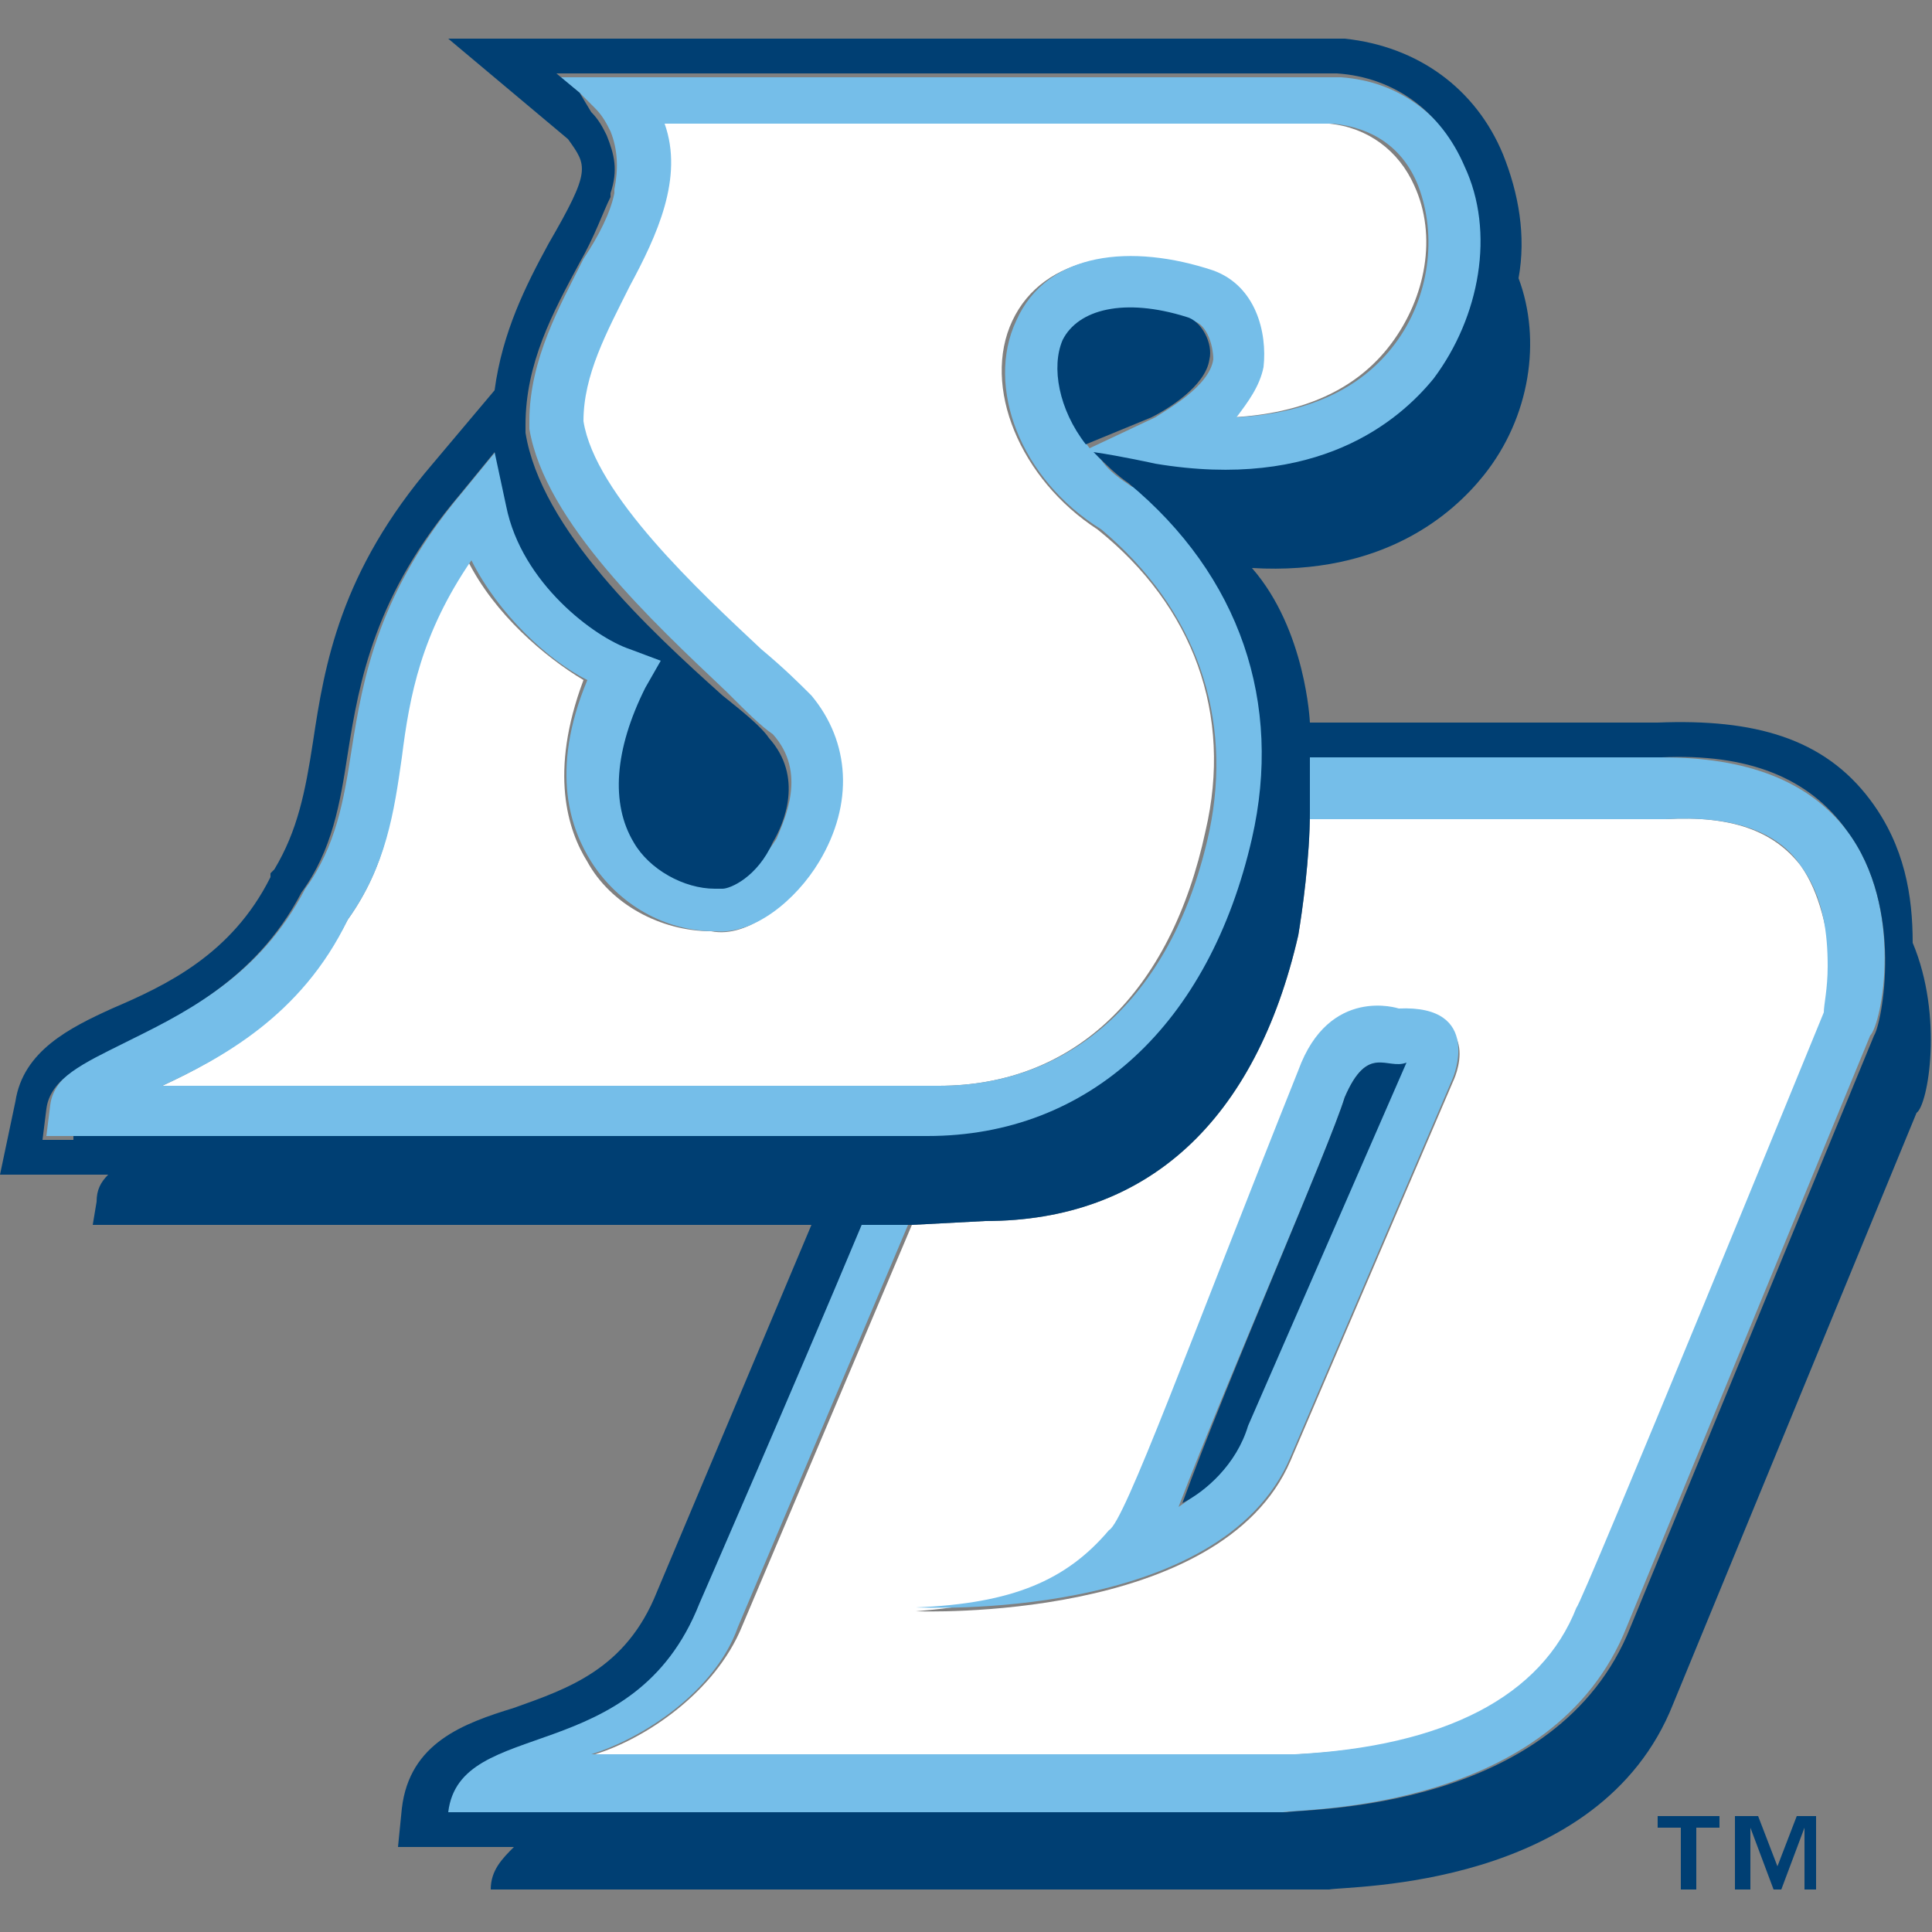 <?xml version="1.0" encoding="utf-8"?>
<!-- Generator: Adobe Illustrator 19.0.0, SVG Export Plug-In . SVG Version: 6.00 Build 0)  -->
<svg version="1.1" id="Layer_1" xmlns="http://www.w3.org/2000/svg" xmlns:xlink="http://www.w3.org/1999/xlink" x="0px" y="0px"
	 viewBox="0 0 50 50" style="enable-background:new 0 0 50 50;" xml:space="preserve">
<rect x="0" y="0" width="50" height="50" fill="#808080" stroke="none"/>
<style type="text/css">
	.st0{fill:#FFFFFF;}
	.st1{fill:#75BEE9;}
	.st2{fill:#003F73;}
</style>
<g>
	<g>
		<path class="st0" d="M31.2,21.5c0.7-3-0.3-5.8-2.8-7.8c-2-1.3-3-3.7-2.2-5.4c0.8-1.7,3-2,5.1-1.3c1.1,0.4,1.4,1.7,1.3,2.5
			c-0.1,0.5-0.3,1-0.7,1.3c1.8-0.1,3.2-0.7,4.1-1.9c0.9-1.2,1.2-2.8,0.6-4.1c-0.4-0.9-1.2-1.5-2.2-1.6l0,0c-0.2,0-17.3,0-17.3,0
			c0.5,1.3-0.2,2.9-0.9,4.2c-0.6,1.1-1.2,2.3-1.2,3.5c0.4,2,3,4.5,4.6,5.9c0.5,0.5,1,0.9,1.3,1.2c1,1.2,1.1,2.8,0.2,4.3
			c-0.6,1-1.7,2-2.7,1.8c-1.3,0-2.6-0.7-3.2-1.8c-0.5-0.8-1-2.3-0.1-4.7c-1-0.6-2.3-1.7-3-3.1c-1.3,1.9-1.6,3.5-1.8,5.1
			C10.2,21,10,22.4,9,23.8c-1.3,2.5-3.3,3.6-4.8,4.3c5.7,0,20.1,0,20.1,0C27.8,28.1,30.3,25.7,31.2,21.5z"/>
		<path class="st0" d="M46.6,22.4c-0.7-0.9-1.8-1.3-3.5-1.2l-9.2,0l0-0.2c0,1.2-0.2,2.6-0.3,3.2c-1.1,4.8-3.9,7.4-8.1,7.4l-1.9,0.1
			l-4.4,10.4l0,0c-0.7,1.7-2.5,2.9-3.8,3.3c6,0,18,0,18,0c0.1,0,0.2,0,0.2,0c3.9-0.2,6.4-1.5,7.3-3.8c0,0,6.4-15.4,6.4-15.4s0,0,0,0
			c0.1-0.2,0.1-0.6,0.1-1.2C47.3,24.1,47.1,23.1,46.6,22.4z M37.6,28l-4.2,9.8c-1.8,4.2-9.6,3.9-9.7,3.9c2.5-0.2,4-0.8,5-2
			c0.4-0.2,2.1-4.9,4.9-11.8c0.8-2.2,2.6-1.6,2.6-1.6C38.5,26.2,37.6,28,37.6,28z"/>
	</g>
	<g>
		<path class="st1" d="M47.8,21.5c-1-1.3-2.6-1.9-4.8-1.9l-9.1,0c0,0,0,0.6,0,1.4l0,0.2l9.2,0c1.7-0.1,2.9,0.3,3.5,1.2
			c0.6,0.8,0.7,1.8,0.7,2.6c0,0.6-0.1,1-0.1,1.2c0,0,0,0,0,0s-6.3,15.4-6.4,15.4c-0.9,2.3-3.4,3.6-7.3,3.8c0,0-0.1,0-0.2,0
			c0,0-12,0-18,0c1.3-0.4,3.2-1.6,3.8-3.3l0,0l4.4-10.4h-1.3c-1.8,4.3-4.2,9.8-4.2,9.8c-1.7,4.3-6.2,2.9-6.5,5.4h21.7
			c0.5-0.1,7,0,8.9-4.8c0,0,6.3-15.3,6.3-15.3C48.7,26.5,49.3,23.5,47.8,21.5z"/>
		<path class="st1" d="M32.6,21.8c0.8-3.5-0.4-6.8-3.2-9.2c0,0,0,0-0.1,0l0,0c-0.3-0.2-0.6-0.4-0.8-0.7c0,0,0,0-0.1-0.1
			c0.7,0.1,1.6,0.3,1.6,0.3c4.2,0.7,6.3-1.1,7.2-2.2c1.2-1.6,1.6-3.7,0.8-5.5c-0.6-1.4-1.8-2.3-3.3-2.4H14.5L15,2.4l0.4,0.4
			c0.2,0.2,0.3,0.4,0.4,0.6c0,0,0,0,0,0c0.2,0.5,0.2,1,0.1,1.5c0,0,0,0,0,0.1c0,0,0,0,0,0c-0.1,0.5-0.4,1.1-0.8,1.7
			c-0.6,1.2-1.4,2.6-1.4,4.2v0.1l0,0.1c0.4,2.4,3.2,5,5.1,6.8c0.5,0.5,0.9,0.9,1.2,1.1c0.9,1,0.3,2.2,0.1,2.7
			c-0.5,0.8-1.2,1.2-1.3,1.2l-0.1,0h-0.1c-0.9,0-1.7-0.5-2.1-1.2c-0.6-1-0.5-2.4,0.3-4l0.4-0.7l-0.8-0.3c-0.9-0.3-2.8-1.7-3.2-3.7
			l-0.3-1.4L12,12.7c-2.2,2.6-2.6,4.8-2.9,6.7c-0.2,1.3-0.4,2.5-1.2,3.6l0,0l0,0c-1.2,2.3-3.1,3.2-4.6,3.9c-1,0.5-1.9,0.9-2,1.7
			l-0.1,0.8h0.8h22.3C28.4,29.5,31.5,26.6,32.6,21.8z M31.4,9.3c-0.1,0.7-1.2,1.3-1.5,1.5l-1.7,0.8c-0.7-0.9-0.9-2-0.6-2.7
			c0.4-0.9,1.6-1.1,3.2-0.6C31.2,8.3,31.4,8.9,31.4,9.3z M9,23.8c1-1.4,1.2-2.8,1.4-4.2c0.2-1.6,0.5-3.2,1.8-5.1
			c0.7,1.4,2,2.6,3,3.1c-1,2.4-0.4,3.9,0.1,4.7c0.7,1.1,1.9,1.8,3.2,1.8c1,0.1,2.1-0.8,2.7-1.8c0.9-1.5,0.8-3.1-0.2-4.3
			c-0.3-0.3-0.7-0.7-1.3-1.2c-1.6-1.5-4.3-4-4.6-5.9c0-1.2,0.6-2.3,1.2-3.5c0.7-1.3,1.4-2.8,0.9-4.2c0,0,17.2,0,17.3,0l0,0
			c1,0.1,1.8,0.6,2.2,1.6c0.5,1.3,0.3,2.9-0.6,4.1c-0.9,1.2-2.3,1.8-4.1,1.9c0.3-0.4,0.6-0.8,0.7-1.3c0.1-0.9-0.2-2.1-1.3-2.5
			c-2.1-0.7-4.3-0.5-5.1,1.3c-0.8,1.7,0.1,4.1,2.2,5.4c2.5,2.1,3.4,4.9,2.8,7.8c-0.9,4.2-3.5,6.6-7,6.6c0,0-14.4,0-20.1,0
			C5.7,27.4,7.8,26.3,9,23.8z"/>
		<path class="st1" d="M28.7,39.6c-1.1,1.3-2.5,1.9-5,2c0.1,0,7.9,0.4,9.7-3.9l4.2-9.8c0,0,0.8-1.9-1.4-1.8c0,0-1.8-0.6-2.6,1.6
			C30.8,34.7,29.1,39.4,28.7,39.6z M34.8,28.4c0.6-1.4,1.1-0.7,1.5-0.8c0,0-4.1,9.4-4.1,9.4c-0.3,0.9-1.1,1.6-1.7,2
			C31.8,35.6,34.4,29.7,34.8,28.4z"/>
	</g>
	<g>
		<path class="st2" d="M49.5,24.4c0-1.2-0.2-2.5-1.1-3.7c-1.2-1.6-3-2.1-5.5-2c0,0-9,0-9,0s-0.1-2.4-1.5-4c3.4,0.2,5.2-1.4,6-2.4
			c1.2-1.5,1.5-3.5,0.9-5.1c0.2-1.1,0-2.2-0.4-3.2c-0.7-1.7-2.2-2.8-4.1-3L11.6,1l3.1,2.6c0.5,0.7,0.6,0.8-0.5,2.7
			c-0.6,1.1-1.2,2.3-1.4,3.8l-1.6,1.9c-2.4,2.8-2.8,5.2-3.1,7.2c-0.2,1.3-0.4,2.3-1,3.3L7,22.6L7,22.7c-1,2-2.7,2.8-4.1,3.4
			c-1.1,0.5-2.3,1.1-2.5,2.4L0,30.4h1.9h0.9c-0.2,0.2-0.3,0.4-0.3,0.7l-0.1,0.6h0.8h17.8l-4,9.5c-0.8,2-2.3,2.5-3.7,3
			c-1.3,0.4-2.7,0.9-2.9,2.6l-0.1,1h1c0,0,2,0,2,0c-0.3,0.3-0.6,0.6-0.6,1.1h21.7c0.5-0.1,7,0,8.9-4.8c0,0,6.3-15.3,6.3-15.3
			C49.9,28.6,50.3,26.3,49.5,24.4z M1.9,29.5H1.1l0.1-0.8c0.1-0.8,1-1.2,2-1.7c1.4-0.7,3.4-1.6,4.6-3.9l0,0l0,0
			c0.8-1.1,1-2.3,1.2-3.6c0.3-1.9,0.7-4.1,2.9-6.7l0.9-1.1l0.3,1.4c0.4,2,2.3,3.4,3.2,3.7l0.8,0.3l-0.4,0.7c-0.8,1.6-0.9,3-0.3,4
			c0.4,0.7,1.3,1.2,2.1,1.2h0.1l0.1,0c0.2,0,0.9-0.3,1.3-1.2c0.3-0.5,0.8-1.7-0.1-2.7c-0.2-0.3-0.7-0.7-1.2-1.1
			c-1.9-1.7-4.7-4.3-5.1-6.8l0-0.1V11c0-1.6,0.7-2.9,1.4-4.2c0.4-0.7,0.6-1.3,0.8-1.7c0,0,0,0,0,0c0,0,0,0,0-0.1
			c0.2-0.6,0.1-1-0.1-1.5c0,0,0,0,0,0c-0.1-0.2-0.2-0.4-0.4-0.6L15,2.4l-0.6-0.5h0h20.2c1.5,0.1,2.7,1,3.3,2.4
			c0.8,1.7,0.4,3.9-0.8,5.5c-0.9,1.1-3,2.9-7.2,2.2c0,0-0.9-0.2-1.6-0.3c0,0,0,0,0.1,0.1c0.2,0.2,0.5,0.5,0.8,0.7l0,0l0,0l0,0
			c2.9,2.4,4,5.7,3.2,9.2c-1.1,4.8-4.2,7.7-8.4,7.7H1.9z M48.5,26.8c0,0-6.3,15.3-6.3,15.3c-1.9,4.8-8.4,4.7-8.9,4.8H11.6
			c0.3-2.5,4.8-1.1,6.5-5.4c0,0,2.4-5.5,4.2-9.8h1.3l1.9-0.1c4.2,0,7-2.6,8.1-7.4c0.1-0.6,0.3-2,0.3-3.2c0-0.8,0-1.4,0-1.4l9.1,0
			c2.2-0.1,3.8,0.5,4.8,1.9C49.3,23.5,48.7,26.5,48.5,26.8z"/>
		<path class="st2" d="M29.8,10.8c0.4-0.2,1.4-0.8,1.5-1.5c0.1-0.4-0.2-1-0.6-1.1c-1.6-0.5-2.8-0.2-3.2,0.6
			c-0.3,0.7-0.1,1.8,0.6,2.7L29.8,10.8z"/>
		<path class="st2" d="M34.8,28.4c-0.4,1.3-3,7.2-4.2,10.5c0.6-0.3,1.4-1,1.7-2c0,0,4.1-9.4,4.1-9.4C35.9,27.7,35.4,27,34.8,28.4z"
			/>
	</g>
</g>
<polygon class="st2" points="42.9,47.3 43.5,47.3 43.5,48.9 43.9,48.9 43.9,47.3 44.5,47.3 44.5,47 42.9,47 "/>
<polygon class="st2" points="46,48.3 45.5,47 44.9,47 44.9,48.9 45.3,48.9 45.3,47.3 45.9,48.9 46.1,48.9 46.7,47.3 46.7,48.9 
	47,48.9 47,47 46.5,47 "/>
</svg>
